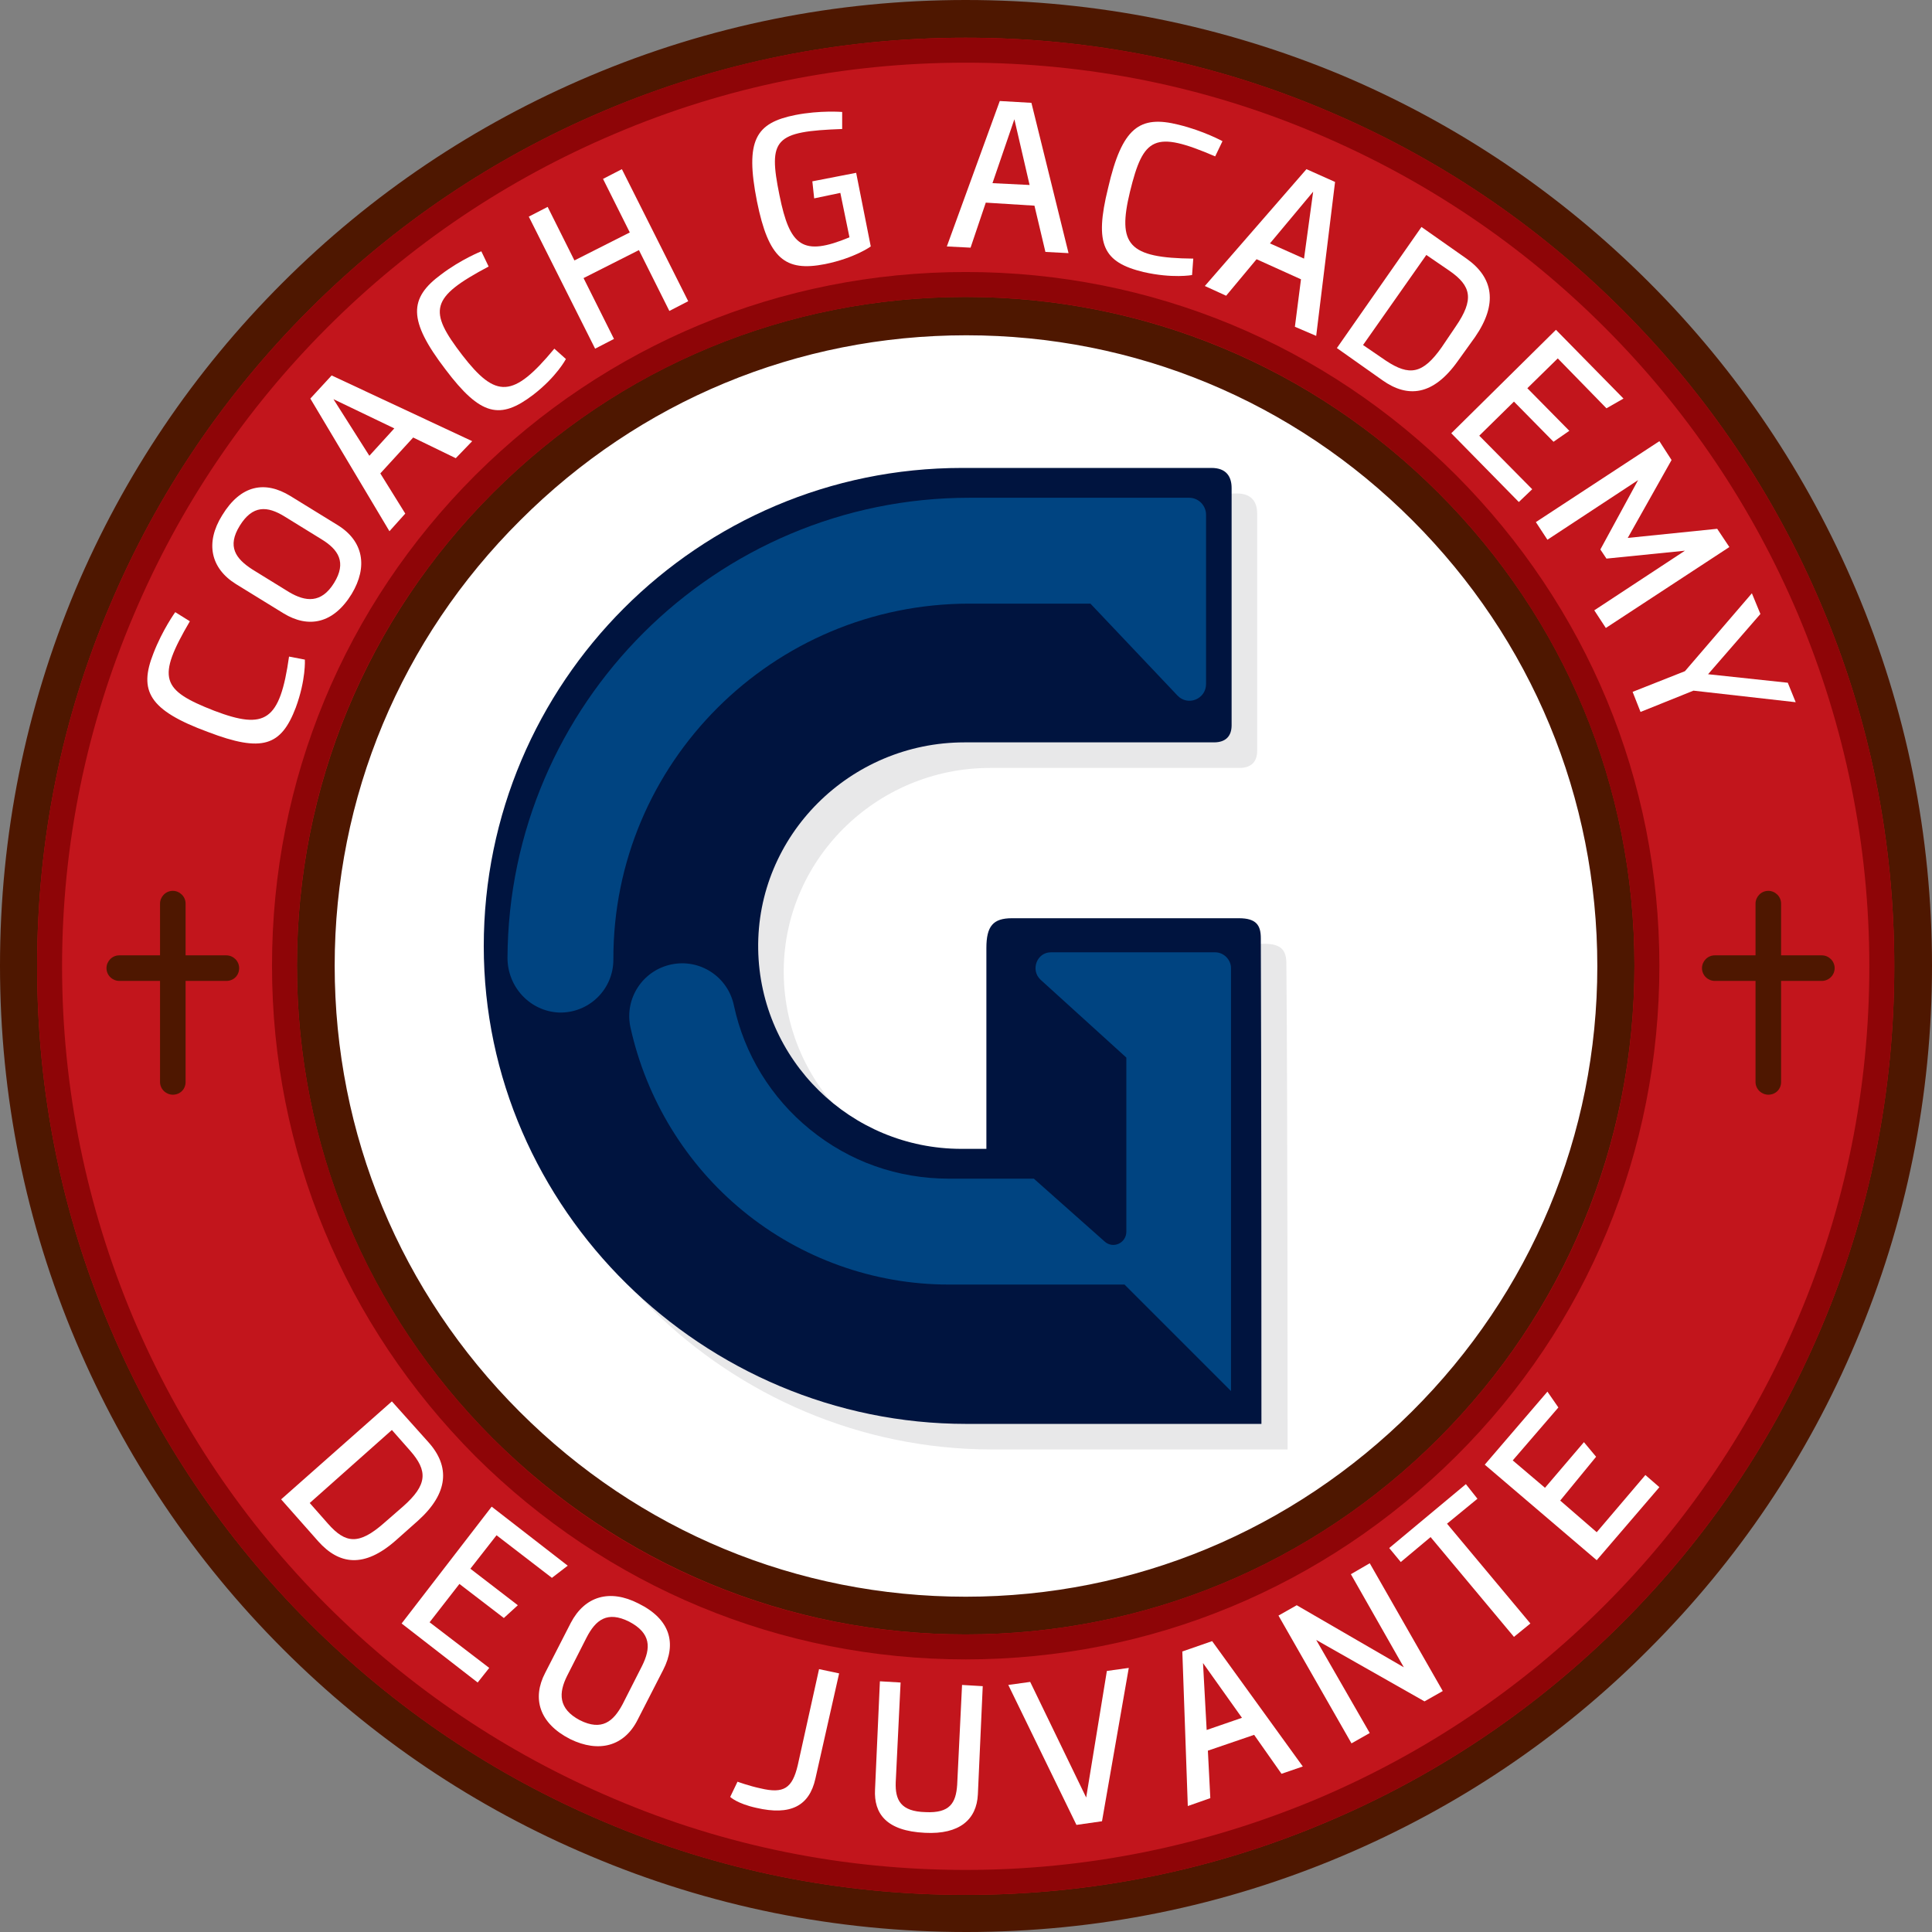 <?xml version="1.0" encoding="utf-8"?>
<!-- Generator: Adobe Illustrator 22.1.0, SVG Export Plug-In . SVG Version: 6.00 Build 0)  -->
<svg version="1.1" id="Layer_1" xmlns="http://www.w3.org/2000/svg" xmlns:xlink="http://www.w3.org/1999/xlink" x="0px" y="0px"
	 viewBox="0 0 317.5 317.5" style="enable-background:new 0 0 317.5 317.5;" xml:space="preserve">
<rect x="0" y="0" width="317.5" height="317.5" fill="#808080" stroke="none"/>
<style type="text/css">
	.st0{fill:#FFFFFF;}
	.st1{fill:#C2151C;}
	.st2{fill:#4E1700;}
	.st3{fill:#E8E8E9;}
	.st4{fill:#00143F;}
	.st5{fill:#004481;}
	.st6{fill:#8E0507;}
</style>
<g>
	<circle class="st0" cx="155.6" cy="153.1" r="136.5"/>
	<g>
		<g>
			<g>
				<path class="st1" d="M158.7,314.4c-21,0-41.4-4.1-60.6-12.2c-18.5-7.8-35.2-19.1-49.5-33.3c-14.3-14.3-25.5-30.9-33.3-49.5
					c-8.1-19.2-12.2-39.6-12.2-60.6s4.1-41.4,12.2-60.6C23.2,79.6,34.4,63,48.7,48.7s30.9-25.5,49.4-33.4
					c19.2-8.1,39.6-12.2,60.6-12.2s41.4,4.1,60.6,12.2c18.5,7.8,35.2,19.1,49.5,33.3c14.3,14.3,25.5,30.9,33.3,49.5
					c8.1,19.2,12.2,39.6,12.2,60.6s-4.1,41.4-12.2,60.6c-7.8,18.5-19.1,35.2-33.3,49.5c-14.3,14.3-30.9,25.5-49.5,33.3
					C200.1,310.3,179.7,314.4,158.7,314.4z M158.7,52c-28.5,0-55.3,11.1-75.5,31.3s-31.3,47-31.3,75.5s11.1,55.3,31.3,75.5
					s47,31.3,75.5,31.3s55.3-11.1,75.5-31.3s31.3-47,31.3-75.5s-11.1-55.3-31.3-75.5C214.1,63.1,187.3,52,158.7,52z"/>
			</g>
			<g>
				<path class="st2" d="M158.7,6.2c20.6,0,40.6,4,59.4,12c18.2,7.7,34.5,18.7,48.5,32.7s25,30.3,32.7,48.5c8,18.8,12,38.8,12,59.4
					s-4,40.6-12,59.4c-7.7,18.2-18.7,34.5-32.7,48.5s-30.3,25-48.5,32.7c-18.8,8-38.8,12-59.4,12s-40.6-4-59.4-12
					c-18.2-7.7-34.5-18.7-48.5-32.7s-25-30.3-32.7-48.5c-8-18.8-12-38.8-12-59.4s4-40.6,12-59.4c7.7-18.2,18.7-34.5,32.7-48.5
					s30.3-25,48.5-32.7C118.2,10.2,138.2,6.2,158.7,6.2 M158.7,268.6c29.3,0,56.9-11.4,77.7-32.2c20.7-20.7,32.2-48.3,32.2-77.7
					s-11.4-56.9-32.2-77.7c-20.7-20.7-48.3-32.2-77.7-32.2S101.8,60.2,81,81c-20.7,20.7-32.2,48.3-32.2,77.7s11.4,56.9,32.2,77.7
					C101.8,257.1,129.4,268.6,158.7,268.6 M158.7,0c-21.4,0-42.2,4.2-61.8,12.5c-18.9,8-35.9,19.4-50.5,34s-26,31.5-34,50.4
					C4.2,116.5,0,137.3,0,158.7s4.2,42.2,12.5,61.8c8,18.9,19.4,35.9,34,50.5S78,297,97,305c19.6,8.3,40.4,12.5,61.8,12.5
					s42.2-4.2,61.8-12.5c18.9-8,35.9-19.4,50.4-34c14.6-14.6,26-31.5,34-50.5c8.3-19.6,12.5-40.4,12.5-61.8s-4.2-42.2-12.5-61.8
					C297,78,285.6,61,271,46.4s-31.5-26-50.4-34C201,4.2,180.2,0,158.7,0L158.7,0z M158.7,262.4c-27.7,0-53.7-10.8-73.3-30.4
					S55,186.4,55,158.7S65.9,105,85.5,85.5c19.6-19.6,45.6-30.4,73.3-30.4s53.7,10.8,73.3,30.4s30.4,45.6,30.4,73.3
					S251.6,212.5,232,232S186.4,262.4,158.7,262.4L158.7,262.4z"/>
			</g>
		</g>
		<g>
			<g>
				<g>
					<path class="st3" d="M211.6,238.2H163c-43.2,0-79.3-35.3-79.3-78.5c0-43.3,35.2-78.6,78.6-78.6c0,0,31.2,0,41,0
						c2.4,0,3.3,1.4,3.3,3.3c0,8.6,0,31.1,0,39c0,1.7-0.9,2.8-2.9,2.8c-10.2,0-41,0-41,0c-18.8,0-34.2,15.3-33.9,34
						c0.3,18.2,15.2,32.8,33.4,32.8h4.1l0,0c0,0,0-24.9,0-33c0-3.6,1.1-4.9,4.2-4.9c7.4,0,28.8,0,37.3,0c2.9,0,3.6,1.2,3.6,3.3
						C211.6,178.5,211.6,238.2,211.6,238.2L211.6,238.2z"/>
				</g>
			</g>
			<g>
				<g>
					<path class="st4" d="M207.3,234h-48.5c-43.2,0-79.3-35.3-79.3-78.5c0-43.3,35.2-78.6,78.6-78.6c0,0,31.2,0,41,0
						c2.4,0,3.3,1.4,3.3,3.3c0,8.6,0,31.1,0,39c0,1.7-0.9,2.8-2.9,2.8c-10.2,0-41,0-41,0c-18.8,0-34.2,15.3-33.9,34
						c0.3,18.2,15.2,32.8,33.4,32.8h4.1l0,0c0,0,0-24.9,0-33c0-3.6,1.1-4.9,4.2-4.9c7.4,0,28.8,0,37.3,0c2.9,0,3.6,1.2,3.6,3.3
						C207.3,174.3,207.3,233.9,207.3,234C207.3,233.9,207.3,234,207.3,234z"/>
				</g>
			</g>
			<g>
				<path class="st5" d="M202.3,159.1v7.4v1.4v60.7l0,0l-17.5-17.5l0,0h-28.9c-12.3,0-24.3-4.3-33.8-12.1
					c-9.4-7.7-15.9-18.4-18.5-30.2c-1-4.7,2-9.3,6.7-10.3s9.3,2,10.3,6.7c1.7,8,6.1,15.2,12.5,20.4c6.5,5.3,14.4,8.1,22.9,8.1h13.9
					l11.6,10.3c1.4,1.3,3.6,0.3,3.6-1.6v-8.7v-1.1v-18.8l0,0L171,161c-1.7-1.6-0.6-4.5,1.7-4.5h27
					C201.1,156.5,202.3,157.7,202.3,159.1z M159.3,99.2h19.9l0,0l14.3,15.1c1.7,1.8,4.7,0.6,4.7-1.9V84.6c0-1.5-1.2-2.8-2.8-2.8H177
					h-3.5h-14.2c-41.7,0-75.7,33.9-75.9,75.6c0,4.8,3.7,8.8,8.5,9c4.9,0.1,8.9-3.8,8.9-8.7C100.7,125.4,127,99.2,159.3,99.2z"/>
			</g>
		</g>
		<g>
			<path class="st6" d="M158.7,10.3c20,0,39.5,3.9,57.8,11.7c17.7,7.5,33.6,18.2,47.2,31.8S288,83.3,295.5,101
				c7.7,18.3,11.7,37.8,11.7,57.8s-3.9,39.5-11.7,57.8c-7.5,17.7-18.2,33.6-31.8,47.2c-13.6,13.6-29.5,24.3-47.2,31.8
				c-18.3,7.7-37.8,11.7-57.8,11.7s-39.5-3.9-57.8-11.7c-17.7-7.5-33.6-18.2-47.2-31.8c-13.6-13.6-24.3-29.5-31.8-47.2
				c-7.7-18.3-11.7-37.8-11.7-57.8s4-39.5,11.8-57.8c7.5-17.7,18.2-33.6,31.8-47.2C67.4,40.2,83.3,29.5,101,22
				C119.3,14.2,138.7,10.3,158.7,10.3 M158.7,272.7c30.4,0,59-11.9,80.6-33.4s33.4-50.1,33.4-80.6s-11.9-59-33.4-80.6
				c-21.5-21.5-50.1-33.4-80.6-33.4c-30.4,0-59,11.9-80.6,33.4c-21.5,21.5-33.4,50.1-33.4,80.6c0,30.4,11.9,59,33.4,80.6
				C99.7,260.8,128.3,272.7,158.7,272.7 M158.7,6.2c-20.6,0-40.6,4-59.4,12c-18.2,7.7-34.5,18.7-48.5,32.7s-25,30.3-32.7,48.5
				c-8,18.8-12,38.8-12,59.4s4,40.6,12,59.4c7.7,18.2,18.7,34.5,32.7,48.5s30.3,25,48.5,32.7c18.8,8,38.8,12,59.4,12s40.6-4,59.4-12
				c18.2-7.7,34.5-18.7,48.5-32.7s25-30.3,32.7-48.5c8-18.8,12-38.8,12-59.4s-4-40.6-12-59.4c-7.7-18.2-18.7-34.5-32.7-48.5
				s-30.3-25-48.5-32.7C199.3,10.2,179.3,6.2,158.7,6.2L158.7,6.2z M158.7,268.6c-29.3,0-56.9-11.4-77.7-32.2
				c-20.7-20.7-32.2-48.3-32.2-77.7S60.2,101.8,81,81c20.7-20.7,48.3-32.2,77.7-32.2s56.9,11.4,77.7,32.2
				c20.7,20.7,32.2,48.3,32.2,77.7s-11.4,56.9-32.2,77.7C215.7,257.1,188.1,268.6,158.7,268.6L158.7,268.6z"/>
		</g>
		<g>
			<g>
				<path class="st0" d="M25.2,107.4c1.5-3.9,3.6-6.8,3.6-6.8l2.4,1.5c-5.5,9.4-4.7,11.3,4,14.7c8.4,3.2,10.8,1.7,12.3-8.9l2.6,0.5
					c0,0,0.2,3.3-1.5,7.9c-2.4,6.3-5.5,7.4-14.4,4C24.4,116.7,22.8,113.5,25.2,107.4z"/>
			</g>
			<g>
				<path class="st0" d="M47.7,81.5l7.8,4.8c4.2,2.6,5,6.8,2.3,11.3c-3,4.9-7.1,5.7-11.2,3.2L38.8,96c-4.2-2.6-5.1-6.8-2.3-11.3
					C39.6,79.6,43.6,79,47.7,81.5z M46.8,84.9c-2.9-1.8-5.3-1.9-7.4,1.5c-2.1,3.4-0.7,5.4,2.1,7.2l6,3.7c2.7,1.6,5.3,1.9,7.4-1.5
					c2.1-3.4,0.7-5.5-2.1-7.2L46.8,84.9z"/>
			</g>
			<g>
				<path class="st0" d="M74.9,75.3l-7-3.4l-5.4,5.9l4.1,6.6L64,87.3L51,65.5l3.5-3.8l23.1,10.8L74.9,75.3z M60.7,74.9l4.1-4.5
					l-10-4.8L60.7,74.9z"/>
			</g>
			<g>
				<path class="st0" d="M72.5,45.1c3.3-2.5,6.6-3.8,6.6-3.8l1.2,2.5c-9.6,5.1-10,7.2-4.3,14.6c5.5,7.1,8.3,7.1,15.1-1.1L93,59
					c0,0-1.5,2.9-5.4,5.9c-5.4,4.1-8.6,3.5-14.4-4.2C67,52.6,67.2,49,72.5,45.1z"/>
			</g>
			<g>
				<path class="st0" d="M90,34l4.4,8.8l9.1-4.6l-4.4-8.8l3.1-1.6l10.9,21.7l-3.1,1.6l-5-10l-9.1,4.6l5,10l-3.1,1.6L86.9,35.6L90,34
					z"/>
			</g>
			<g>
				<path class="st0" d="M135.6,43.4c-6.6,1.3-9.3-0.9-11.2-10.3c-2-10.1-0.2-12.9,6.3-14.2c4.1-0.8,7.7-0.5,7.7-0.5v2.8
					c-11.1,0.4-12.2,1.6-10.3,10.9c1.7,8.4,3.8,10.1,11.5,6.9l-1.5-7.3l-4.3,0.9l-0.3-2.8l7.2-1.4l2.4,12.1
					C143.1,40.5,140.5,42.4,135.6,43.4z"/>
			</g>
			<g>
				<path class="st0" d="M171.8,41.4l-1.8-7.6l-8-0.5l-2.5,7.4l-3.9-0.2l8.7-23.9l5.2,0.3l6.1,24.7L171.8,41.4z M163.1,30.1l6.1,0.3
					l-2.5-10.8L163.1,30.1z"/>
			</g>
			<g>
				<path class="st0" d="M193.7,20.5c4.1,1,7.2,2.7,7.2,2.7l-1.2,2.5c-10-4.3-11.8-3.2-14,5.8c-2.1,8.7-0.3,10.9,10.4,11l-0.2,2.7
					c0,0-3.2,0.6-8-0.5c-6.6-1.6-8.1-4.5-5.8-13.8C184.4,20.9,187.3,18.9,193.7,20.5z"/>
			</g>
			<g>
				<path class="st0" d="M212.8,53.7l1-7.8l-7.3-3.3l-5,6L198,47l16.7-19.2l4.7,2.1l-3.1,25.3L212.8,53.7z M208.7,40l5.6,2.5l1.5-11
					L208.7,40z"/>
			</g>
			<g>
				<path class="st0" d="M239.6,59.3c-4.1,5.8-8.3,6.1-12.4,3.2l-7.5-5.3l13.9-19.9l7.4,5.2c4.4,3.1,5.2,7.4,1.4,12.9L239.6,59.3z
					 M236.9,57.1l2.3-3.4c3.1-4.5,2.6-6.7-1-9.2l-3.8-2.6L224,56.7l3.8,2.6C231.6,61.8,233.8,61.5,236.9,57.1z"/>
			</g>
			<g>
				<path class="st0" d="M248.8,66l-5.7,5.6l8.7,8.8l-2.2,2.1l-11.1-11.3l17.2-17l11.1,11.3l-2.8,1.6l-8-8.2l-5,4.9l6.9,7l-2.6,1.8
					L248.8,66z"/>
			</g>
			<g>
				<path class="st0" d="M269.2,78.9l-14.9,9.8l-1.9-2.9l20.3-13.3l2,3.1l-7.2,12.8l14.7-1.5l2,3l-20.3,13.3l-1.9-2.9l14.9-9.8
					L264,91.8l-1-1.5L269.2,78.9z"/>
			</g>
			<g>
				<path class="st0" d="M289.3,100.9l-8.6,9.9l13.1,1.4l1.3,3.2l-16.8-1.9l-8.7,3.5l-1.3-3.3l8.6-3.4l0,0l11-12.8L289.3,100.9z"/>
			</g>
		</g>
		<g>
			<g>
				<path class="st0" d="M65.1,253.1c-5.3,4.7-9.4,4-12.8,0.2l-6.1-6.9l18.2-16.1l6,6.7c3.6,4,3.3,8.4-1.7,12.9L65.1,253.1z
					 M63.1,250.3l3.1-2.7c4.1-3.6,4.1-5.9,1.2-9.2l-3-3.4l-13.5,12l3,3.4C56.8,253.7,59,253.9,63.1,250.3z"/>
			</g>
			<g>
				<path class="st0" d="M75.5,260.3l-4.9,6.3l9.8,7.5l-1.9,2.4L66,266.8l14.8-19.2l12.5,9.7l-2.6,2l-9.1-7l-4.3,5.5l7.8,6l-2.3,2.1
					L75.5,260.3z"/>
			</g>
			<g>
				<path class="st0" d="M109,274.4l-4.2,8.2c-2.2,4.4-6.4,5.5-11.1,3.2c-5.1-2.6-6.3-6.7-4.1-10.9l4.2-8.2
					c2.3-4.4,6.4-5.6,11.1-3.2C110.2,266.1,111.2,270.1,109,274.4z M105.5,273.8c1.5-3,1.5-5.4-2.1-7.3c-3.6-1.8-5.5-0.3-7,2.6
					l-3.2,6.3c-1.4,2.8-1.5,5.4,2.1,7.3c3.6,1.8,5.5,0.2,7-2.6L105.5,273.8z"/>
			</g>
			<g>
				<path class="st0" d="M121.2,292.8c0,0,1.9,0.7,3.8,1.1c3.8,0.9,5.2,0,6.1-3.8l3.5-15.8l3.3,0.7l-3.9,17.3
					c-1,4.5-4.1,6.1-9.7,4.8c-3.2-0.7-4.3-1.8-4.3-1.8L121.2,292.8z"/>
			</g>
			<g>
				<path class="st0" d="M143.8,294.1l0.8-17.8l3.4,0.2l-0.8,16.4c-0.1,2.9,0.8,4.8,4.9,4.9c4,0.2,5-1.5,5.2-4.5l0.8-16.4l3.4,0.2
					l-0.8,17.8c-0.2,4.1-3,6.6-8.7,6.3C145.6,300.9,143.6,298,143.8,294.1z"/>
			</g>
			<g>
				<path class="st0" d="M169.3,276.4l9.2,19l3.4-20.8l3.6-0.5l-4.4,25.2l-4.2,0.6l-11.2-23L169.3,276.4z"/>
			</g>
			<g>
				<path class="st0" d="M210.6,291.5l-4.5-6.4l-7.6,2.6l0.4,7.8l-3.7,1.3l-0.9-25.4l4.9-1.7l14.9,20.6L210.6,291.5z M198.3,284.3
					l5.8-2l-6.4-9L198.3,284.3z"/>
			</g>
			<g>
				<path class="st0" d="M216.3,269.5l8.8,15.3l-3,1.7l-12-21l3-1.7l17.6,10.2l-8.7-15.3l3.1-1.8l12,21l-3,1.7L216.3,269.5z"/>
			</g>
			<g>
				<path class="st0" d="M242.8,246.3l-5,4.1l13.7,16.4l-2.7,2.2l-13.7-16.4l-4.9,4.1l-1.9-2.3l12.6-10.5L242.8,246.3z"/>
			</g>
			<g>
				<path class="st0" d="M256.4,246.6l6,5.2l8-9.4l2.3,2l-10.3,12L244,240.7l10.3-12l1.8,2.6l-7.5,8.7l5.3,4.5l6.4-7.5l2,2.4
					L256.4,246.6z"/>
			</g>
		</g>
		<g>
			<g>
				<path class="st2" d="M28.4,179.9c-1.1,0-2.1-0.9-2.1-2.1v-29.3c0-1.1,0.9-2.1,2.1-2.1c1.1,0,2.1,0.9,2.1,2.1v29.3
					C30.5,179,29.6,179.9,28.4,179.9z"/>
			</g>
			<g>
				<path class="st2" d="M37.2,161.2H19.6c-1.1,0-2.1-0.9-2.1-2.1c0-1.1,0.9-2.1,2.1-2.1h17.6c1.1,0,2.1,0.9,2.1,2.1
					C39.3,160.3,38.4,161.2,37.2,161.2z"/>
			</g>
		</g>
		<g>
			<g>
				<path class="st2" d="M290.6,179.9c-1.1,0-2.1-0.9-2.1-2.1v-29.3c0-1.1,0.9-2.1,2.1-2.1c1.1,0,2.1,0.9,2.1,2.1v29.3
					C292.7,179,291.8,179.9,290.6,179.9z"/>
			</g>
			<g>
				<path class="st2" d="M299.4,161.2h-17.6c-1.1,0-2.1-0.9-2.1-2.1c0-1.1,0.9-2.1,2.1-2.1h17.6c1.1,0,2.1,0.9,2.1,2.1
					C301.5,160.3,300.5,161.2,299.4,161.2z"/>
			</g>
		</g>
	</g>
</g>
</svg>
